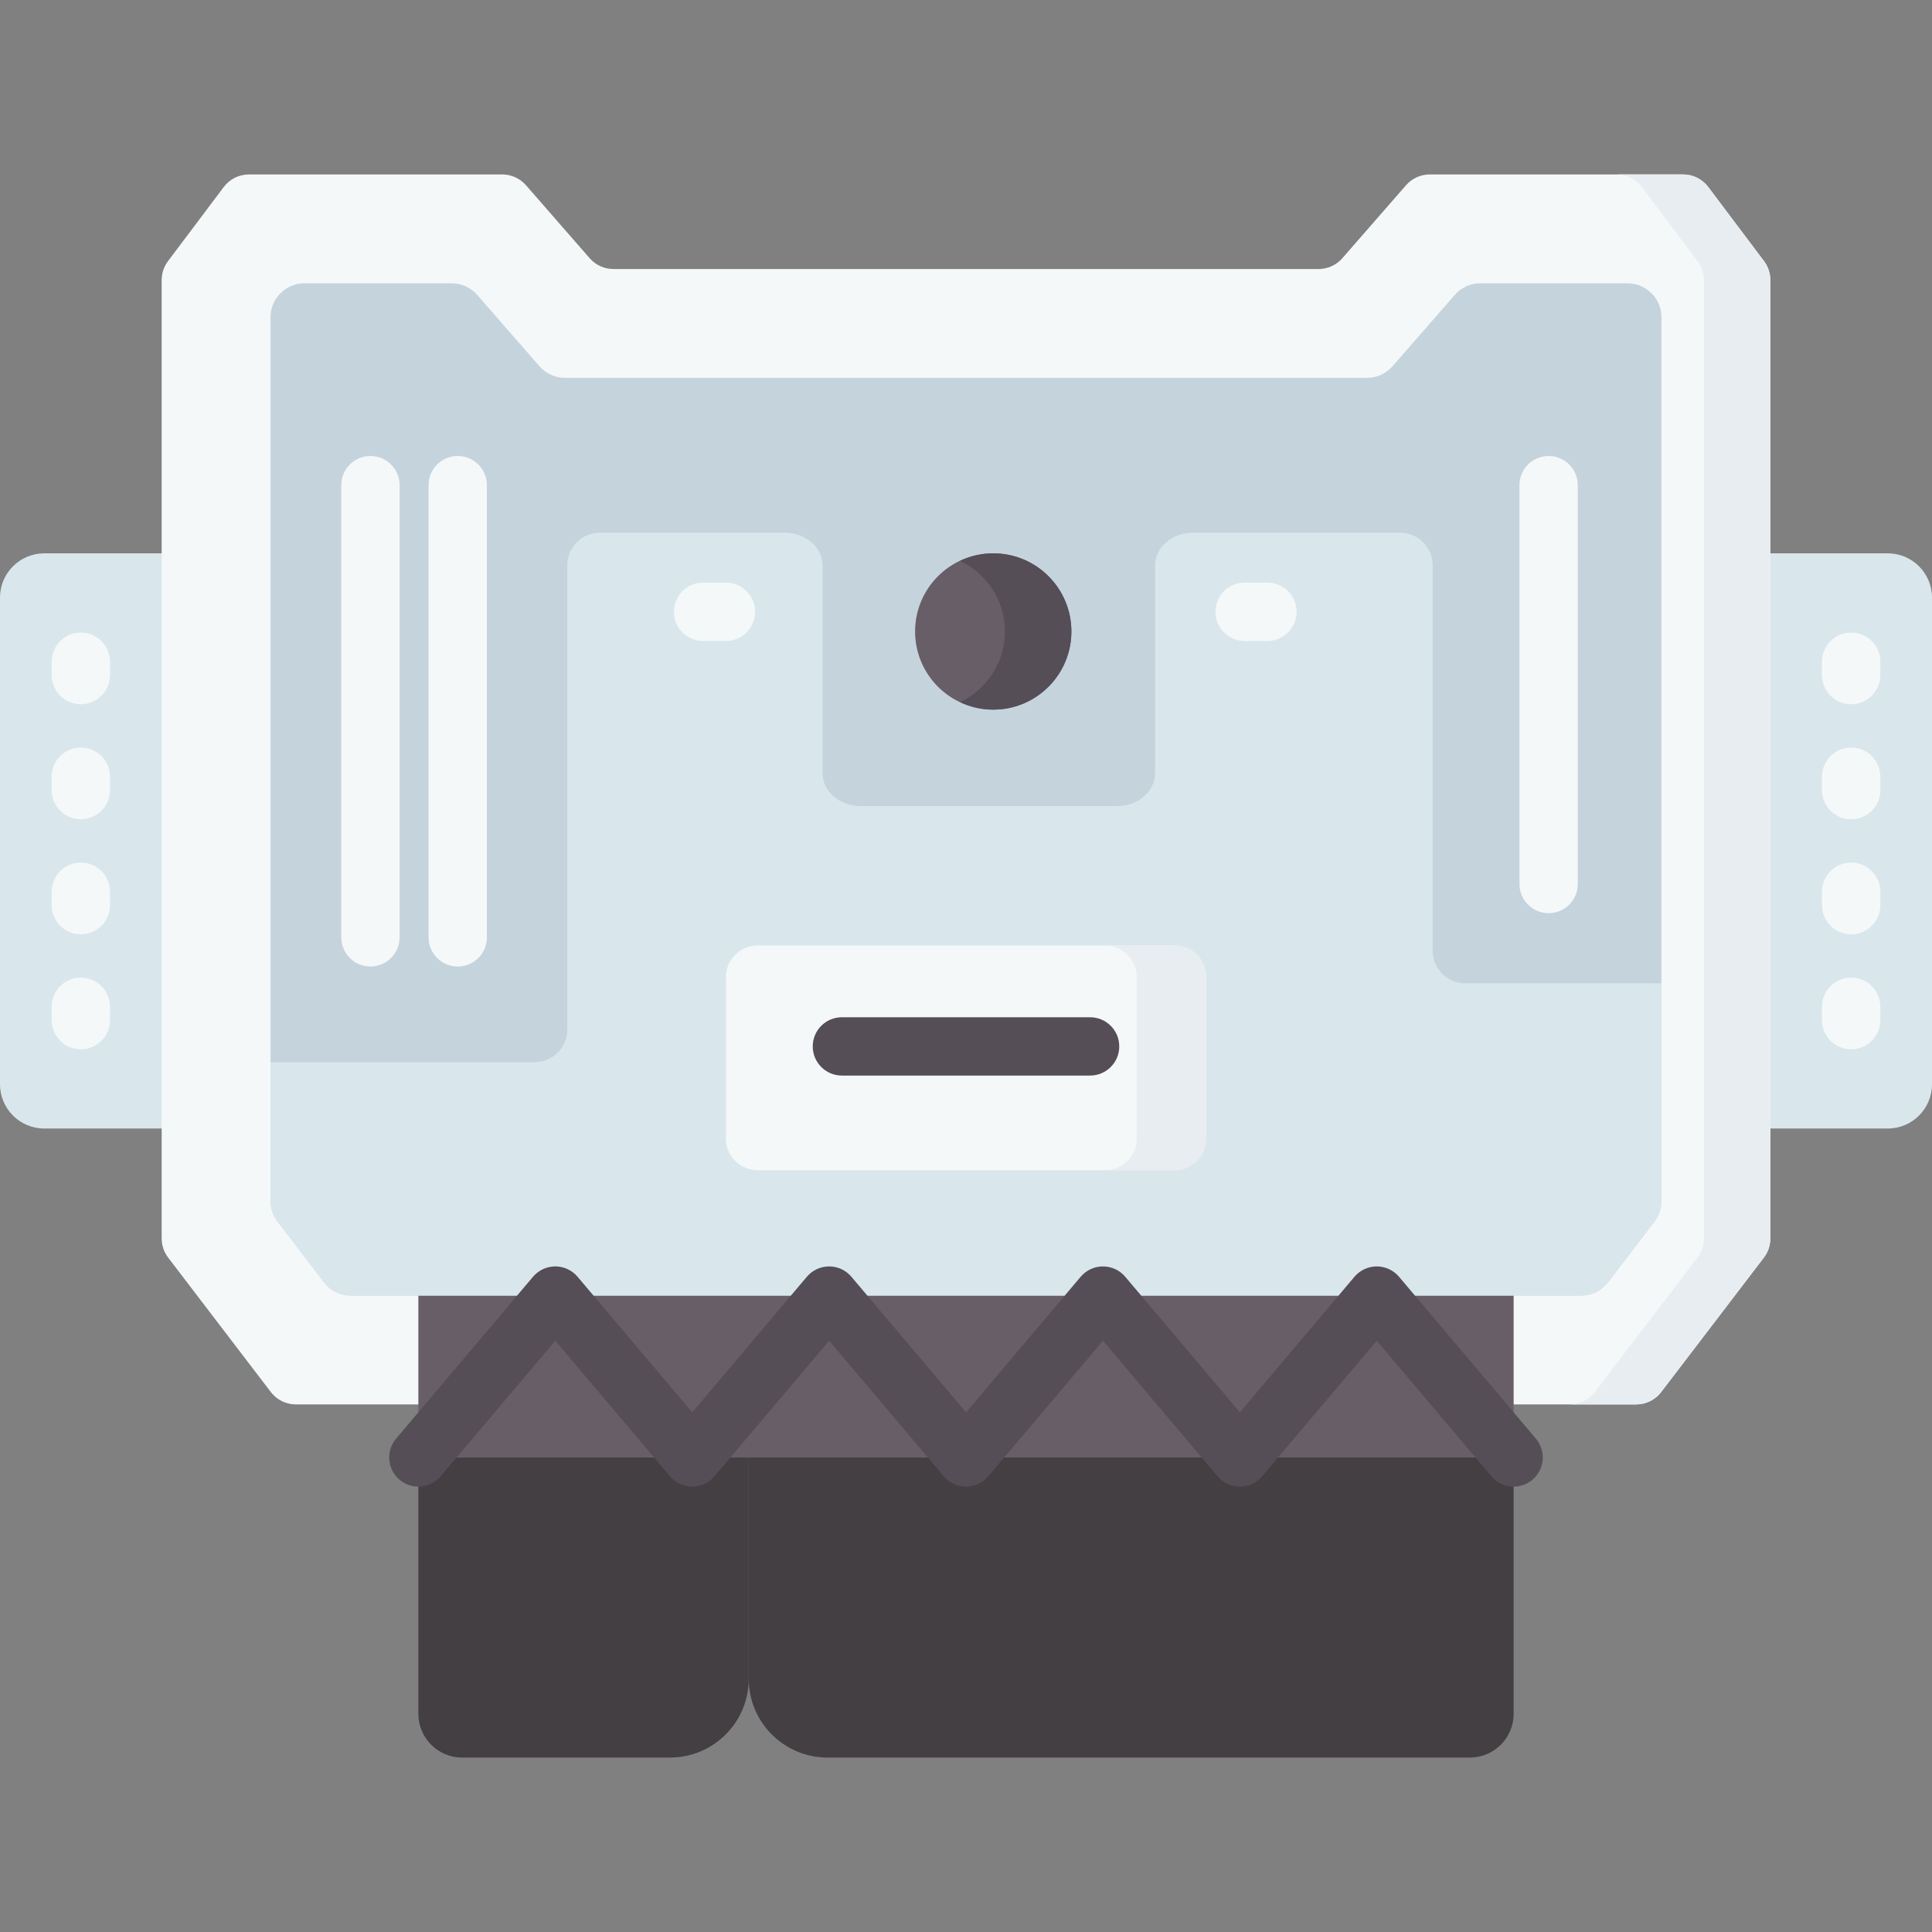 <svg id="Capa_1" enable-background="new 0 0 512 512" height="512" viewBox="0 0 512 512" width="512" xmlns="http://www.w3.org/2000/svg"><rect x="0" y="0" width="512" height="512" fill="#808080" stroke="none"/><g><path d="m53.146 299.069h-41.414c-6.479 0-11.732-5.253-11.732-11.732v-128.964c0-6.48 5.253-11.732 11.732-11.732h41.414z" fill="#d9e7ec"/><path d="m458.854 299.069h41.414c6.48 0 11.732-5.253 11.732-11.732v-128.964c0-6.48-5.253-11.732-11.732-11.732h-41.414z" fill="#d9e7ec"/><g><g><path d="m490.578 186.631c-4.268 0-7.726-3.459-7.726-7.726v-3.543c0-4.268 3.459-7.726 7.726-7.726s7.726 3.459 7.726 7.726v3.543c0 4.268-3.458 7.726-7.726 7.726z" fill="#f5f8f9"/></g><g><path d="m490.578 217.112c-4.268 0-7.726-3.459-7.726-7.726v-3.543c0-4.268 3.459-7.726 7.726-7.726s7.726 3.459 7.726 7.726v3.543c0 4.267-3.458 7.726-7.726 7.726z" fill="#f5f8f9"/></g><g><path d="m490.578 247.593c-4.268 0-7.726-3.459-7.726-7.726v-3.543c0-4.268 3.459-7.726 7.726-7.726s7.726 3.459 7.726 7.726v3.543c0 4.267-3.458 7.726-7.726 7.726z" fill="#f5f8f9"/></g><g><path d="m490.578 278.074c-4.268 0-7.726-3.459-7.726-7.726v-3.543c0-4.268 3.459-7.726 7.726-7.726s7.726 3.459 7.726 7.726v3.543c0 4.267-3.458 7.726-7.726 7.726z" fill="#f5f8f9"/></g></g><g fill="#433f43"><path d="m110.87 386.247v67.928c0 6.403 5.191 11.594 11.594 11.594h55.093c11.525 0 20.868-9.343 20.868-20.868v-58.654z"/><path d="m401.13 386.247h-202.704v58.654c0 11.525 9.343 20.868 20.868 20.868h170.242c6.403 0 11.594-5.191 11.594-11.594z"/></g><path d="m446.035 46.231h-67.135c-2.411 0-4.704 1.042-6.29 2.859l-16.882 19.345c-1.585 1.817-3.879 2.859-6.29 2.859h-186.877c-2.411 0-4.704-1.042-6.29-2.859l-16.881-19.345c-1.585-1.817-3.879-2.859-6.29-2.859h-67.135c-2.624 0-5.095 1.233-6.672 3.33l-14.772 19.642c-1.088 1.447-1.676 3.208-1.676 5.018v253.988c0 1.831.602 3.612 1.714 5.067l27.211 35.628c1.579 2.068 4.032 3.281 6.634 3.281h355.193c2.602 0 5.055-1.213 6.634-3.281l27.211-35.628c1.112-1.455 1.714-3.236 1.714-5.067v-253.989c0-1.81-.588-3.571-1.676-5.018l-14.773-19.642c-1.578-2.096-4.049-3.329-6.672-3.329z" fill="#f5f8f9"/><g><path d="m467.479 69.203-14.773-19.642c-1.577-2.097-4.048-3.33-6.672-3.33h-17.59c2.623 0 5.095 1.233 6.672 3.33l14.773 19.642c1.088 1.447 1.676 3.208 1.676 5.018v253.988c0 1.831-.602 3.612-1.714 5.067l-27.211 35.627c-1.579 2.068-4.032 3.281-6.634 3.281h17.59c2.602 0 5.055-1.213 6.634-3.281l27.211-35.627c1.111-1.455 1.714-3.236 1.714-5.067v-253.989c0-1.81-.588-3.571-1.676-5.017z" fill="#e8edf2"/></g><path d="m85.838 339.801-12.301-16.107c-1.198-1.569-1.847-3.488-1.847-5.462v-234.157c0-1.951.634-3.85 1.807-5.409 1.7-2.261 4.364-3.59 7.192-3.59h39.002c2.599 0 5.072 1.124 6.781 3.082l16.492 18.899c1.709 1.958 4.181 3.082 6.781 3.082h212.51c2.599 0 5.071-1.124 6.78-3.082l16.493-18.899c1.709-1.958 4.181-3.082 6.78-3.082h39.004c2.828 0 5.492 1.33 7.192 3.59 1.173 1.559 1.807 3.458 1.807 5.409v234.157c0 1.974-.649 3.893-1.847 5.462l-12.301 16.107c-1.703 2.229-4.347 3.537-7.152 3.537h-326.021c-2.805 0-5.449-1.308-7.152-3.537z" fill="#c5d3dd"/><g><g><path d="m21.422 186.631c-4.268 0-7.726-3.459-7.726-7.726v-3.543c0-4.268 3.459-7.726 7.726-7.726s7.726 3.459 7.726 7.726v3.543c.001 4.268-3.458 7.726-7.726 7.726z" fill="#f5f8f9"/></g><g><path d="m21.422 217.112c-4.268 0-7.726-3.459-7.726-7.726v-3.543c0-4.268 3.459-7.726 7.726-7.726s7.726 3.459 7.726 7.726v3.543c.001 4.267-3.458 7.726-7.726 7.726z" fill="#f5f8f9"/></g><g><path d="m21.422 247.593c-4.268 0-7.726-3.459-7.726-7.726v-3.543c0-4.268 3.459-7.726 7.726-7.726s7.726 3.459 7.726 7.726v3.543c.001 4.267-3.458 7.726-7.726 7.726z" fill="#f5f8f9"/></g><g><path d="m21.422 278.074c-4.268 0-7.726-3.459-7.726-7.726v-3.543c0-4.268 3.459-7.726 7.726-7.726s7.726 3.459 7.726 7.726v3.543c.001 4.267-3.458 7.726-7.726 7.726z" fill="#f5f8f9"/></g></g><path d="m110.87 343.338h290.261v42.909h-290.261z" fill="#685e68"/><path d="m73.537 323.694 12.302 16.107c1.702 2.229 4.347 3.537 7.152 3.537h326.019c2.805 0 5.449-1.308 7.152-3.537l12.302-16.108c1.198-1.569 1.847-3.488 1.847-5.462v-57.648h-51.972c-4.792 0-8.676-3.884-8.676-8.676v-102.072c0-4.792-3.884-8.676-8.676-8.676h-54.757c-5.595 0-10.13 3.884-10.13 8.676v55.119c0 4.792-4.535 8.676-10.13 8.676h-67.851c-5.595 0-10.13-3.884-10.13-8.676v-55.119c0-4.792-4.535-8.676-10.13-8.676h-48.845c-4.792 0-8.676 3.884-8.676 8.676v122.982c0 4.792-3.884 8.676-8.676 8.676h-69.972v36.74c0 1.973.649 3.893 1.847 5.461z" fill="#d9e7ec"/><circle cx="263.218" cy="167.35" fill="#685e68" r="20.709"/><path d="m263.218 146.64c-3.155 0-6.133.726-8.809 1.988 7.026 3.312 11.9 10.439 11.9 18.721s-4.874 15.409-11.9 18.721c2.676 1.262 5.654 1.988 8.809 1.988 11.438 0 20.71-9.272 20.71-20.71s-9.272-20.708-20.71-20.708z" fill="#554e56"/><g><g><path d="m121.303 256.137c-4.268 0-7.726-3.459-7.726-7.726v-119.841c0-4.268 3.459-7.726 7.726-7.726 4.268 0 7.726 3.459 7.726 7.726v119.841c.001 4.268-3.458 7.726-7.726 7.726z" fill="#f5f8f9"/></g><g><path d="m98.168 256.137c-4.268 0-7.726-3.459-7.726-7.726v-119.841c0-4.268 3.459-7.726 7.726-7.726s7.726 3.459 7.726 7.726v119.841c0 4.268-3.459 7.726-7.726 7.726z" fill="#f5f8f9"/></g></g><g><g><path d="m410.402 241.998c-4.268 0-7.726-3.459-7.726-7.726v-105.702c0-4.268 3.459-7.726 7.726-7.726 4.268 0 7.726 3.459 7.726 7.726v105.702c0 4.268-3.458 7.726-7.726 7.726z" fill="#f5f8f9"/></g></g><path d="m311.212 310.113h-110.424c-4.647 0-8.414-3.767-8.414-8.414v-42.724c0-4.647 3.767-8.414 8.414-8.414h110.424c4.647 0 8.414 3.767 8.414 8.414v42.724c0 4.647-3.767 8.414-8.414 8.414z" fill="#f5f8f9"/><path d="m311.212 250.561h-18.373c4.647 0 8.414 3.767 8.414 8.413v42.724c0 4.647-3.767 8.414-8.414 8.414h18.373c4.647 0 8.413-3.767 8.413-8.414v-42.724c0-4.646-3.766-8.413-8.413-8.413z" fill="#e8edf2"/><g><path d="m288.89 285.035h-65.78c-4.268 0-7.726-3.459-7.726-7.726s3.459-7.726 7.726-7.726h65.78c4.268 0 7.726 3.459 7.726 7.726s-3.458 7.726-7.726 7.726z" fill="#554e56"/></g><g><g><path d="m192.375 169.857h-6.051c-4.268 0-7.726-3.459-7.726-7.726 0-4.268 3.459-7.726 7.726-7.726h6.051c4.268 0 7.726 3.459 7.726 7.726s-3.459 7.726-7.726 7.726z" fill="#f5f8f9"/></g><g><path d="m335.884 169.857h-6.051c-4.268 0-7.726-3.459-7.726-7.726 0-4.268 3.459-7.726 7.726-7.726h6.051c4.268 0 7.726 3.459 7.726 7.726s-3.458 7.726-7.726 7.726z" fill="#f5f8f9"/></g></g><g><path d="m110.866 393.973c-1.763 0-3.534-.6-4.985-1.827-3.259-2.756-3.666-7.631-.91-10.888l36.288-42.908c1.468-1.736 3.626-2.737 5.899-2.737 2.274 0 4.432 1.001 5.899 2.737l30.388 35.932 30.383-35.932c1.468-1.736 3.626-2.737 5.899-2.737 2.274 0 4.432 1.001 5.899 2.737l30.385 35.932 30.382-35.932c1.468-1.736 3.626-2.737 5.899-2.737s4.432 1.001 5.9 2.737l30.381 35.931 30.377-35.93c1.468-1.736 3.627-2.738 5.9-2.738 2.274 0 4.433 1.002 5.9 2.738l36.277 42.908c2.755 3.259 2.346 8.133-.912 10.888-3.258 2.756-8.133 2.347-10.888-.912l-30.376-35.93-30.377 35.93c-1.468 1.736-3.627 2.738-5.9 2.738-2.274 0-4.432-1.001-5.9-2.737l-30.381-35.932-30.381 35.932c-1.469 1.736-3.627 2.737-5.9 2.737-2.274 0-4.432-1.001-5.899-2.737l-30.385-35.932-30.383 35.932c-1.468 1.736-3.626 2.737-5.899 2.737-2.274 0-4.432-1.001-5.899-2.737l-30.388-35.933-30.388 35.933c-1.53 1.808-3.71 2.737-5.905 2.737z" fill="#554e56"/></g></g></svg>